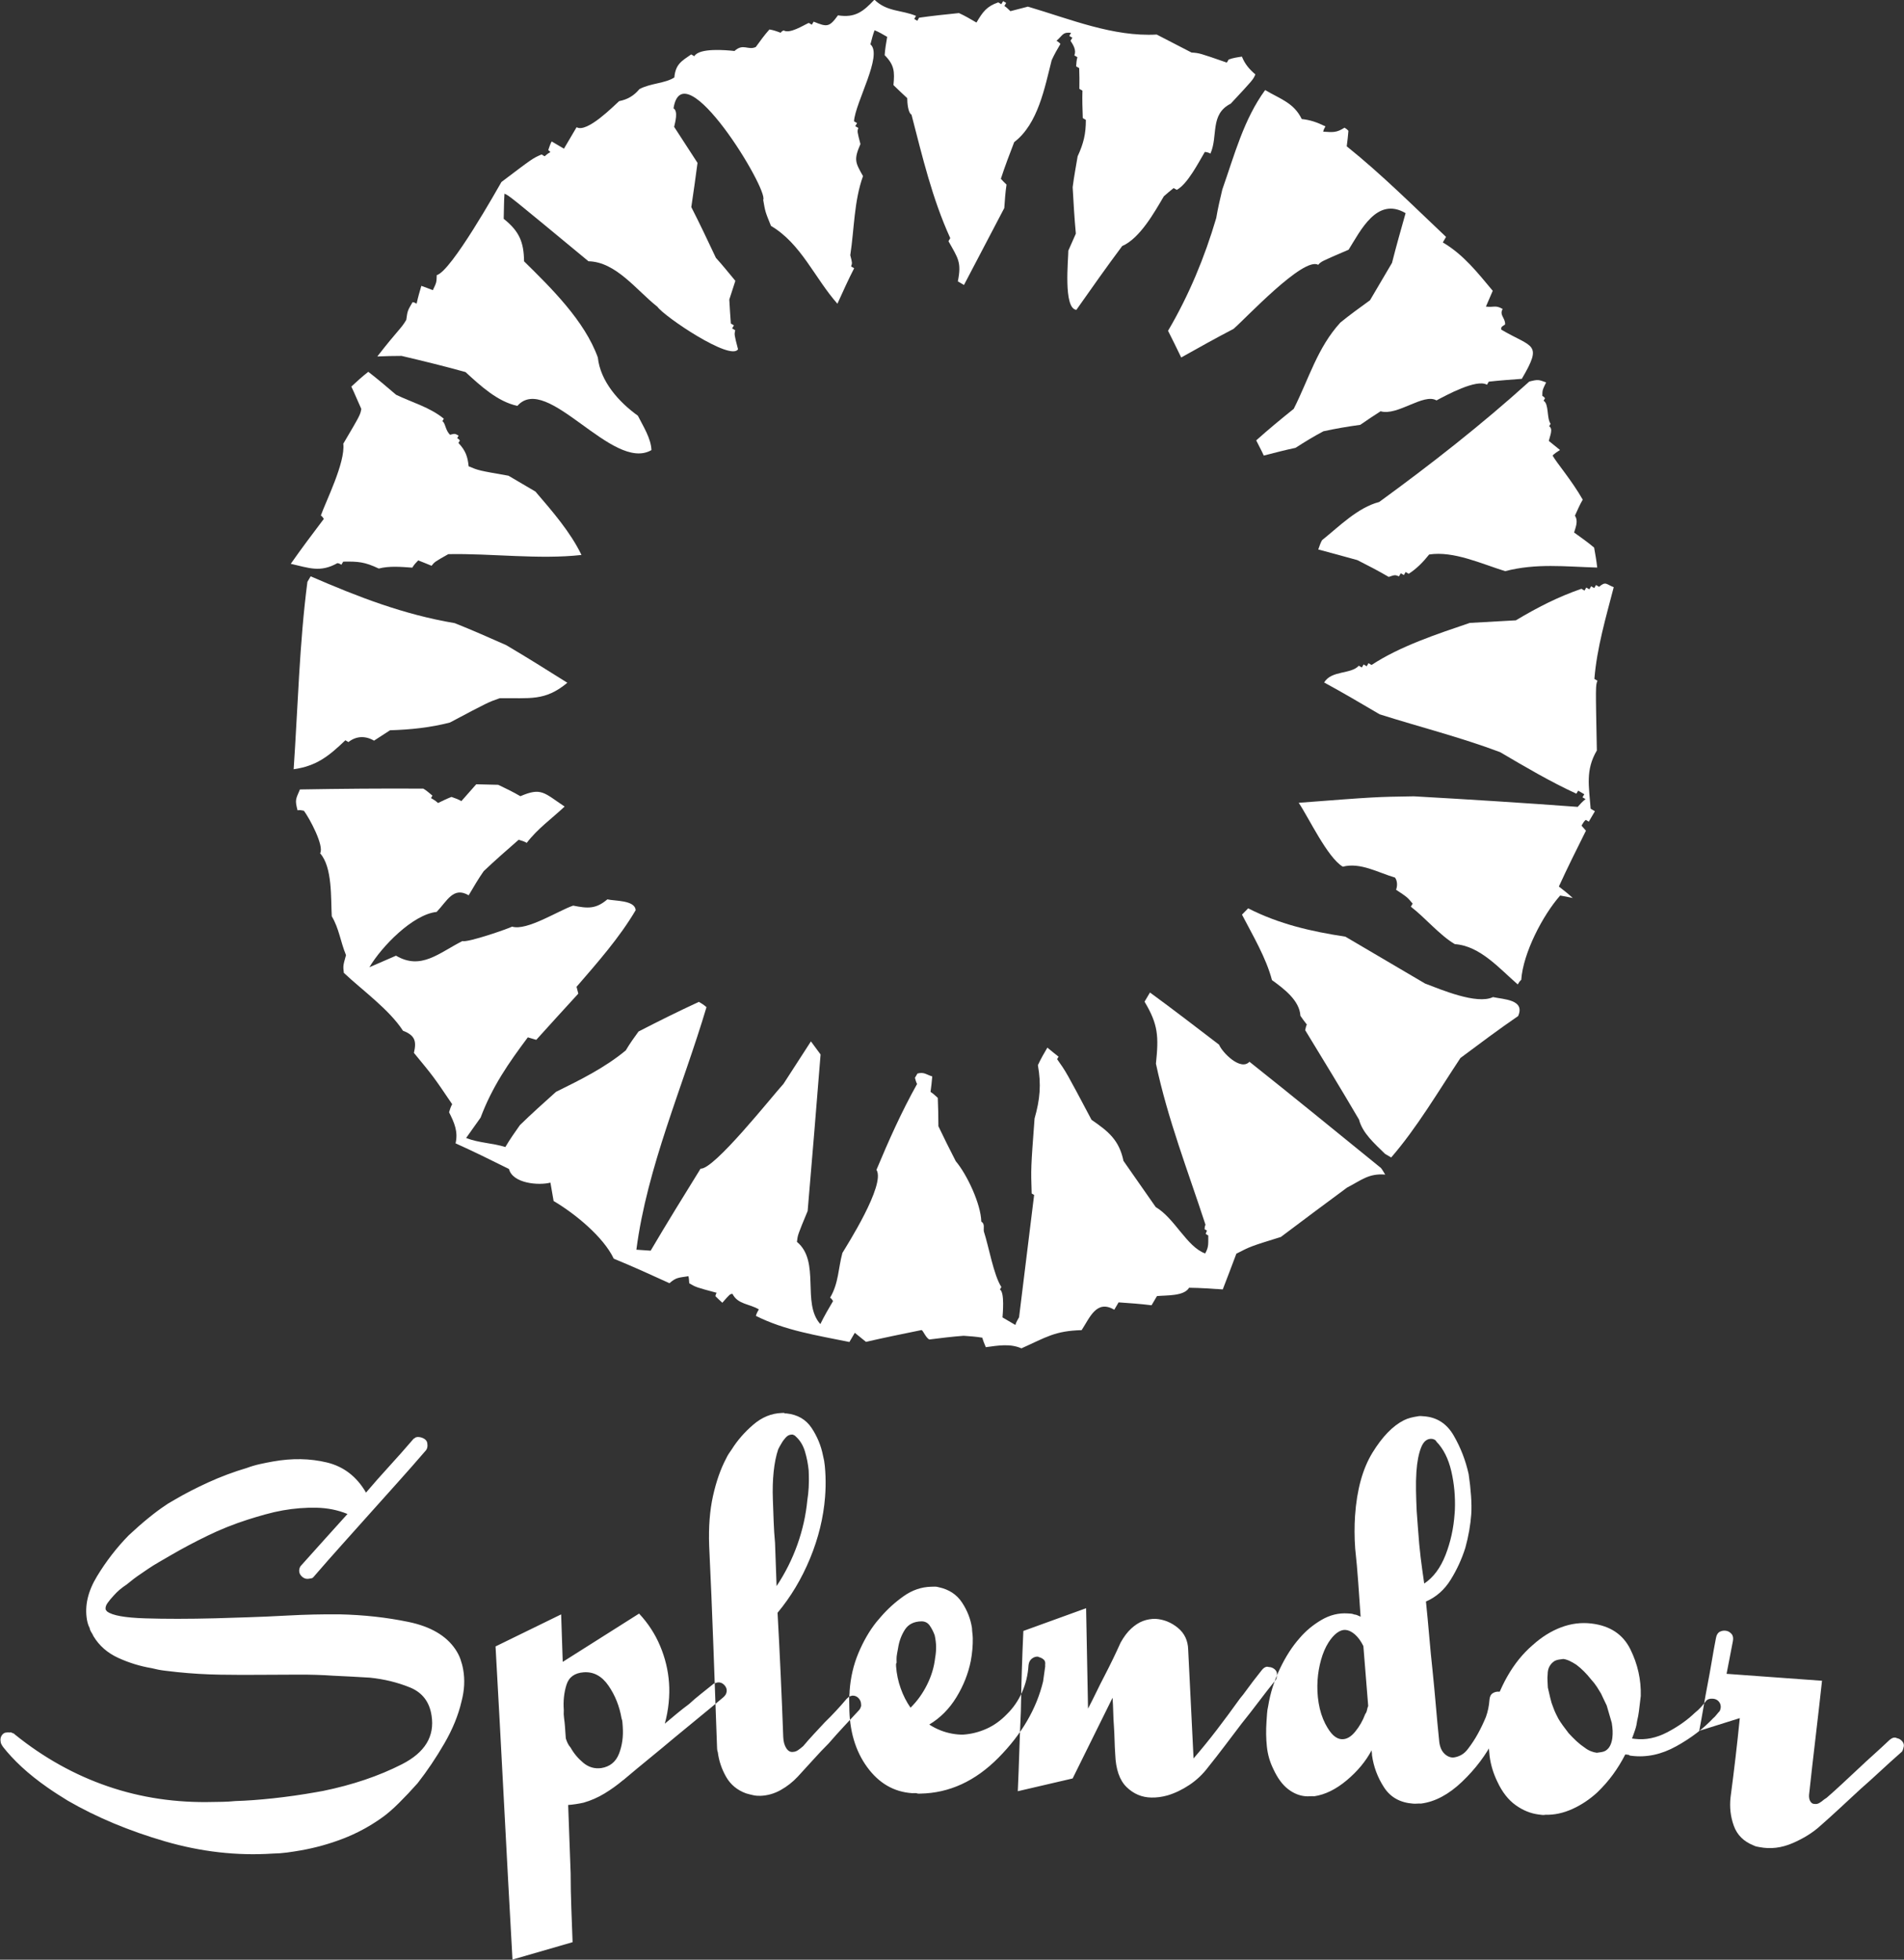 <?xml version="1.0" encoding="UTF-8"?>
<svg xmlns="http://www.w3.org/2000/svg" xmlns:xlink="http://www.w3.org/1999/xlink" width="458.5pt" height="472pt" viewBox="0 0 458.5 472" version="1.1">
<rect x="0" y="0" width="458.5" height="472" fill="#333333" stroke="none"/>
<defs>
<clipPath id="clip1">
  <path d="M 358 390 L 458.5 390 L 458.5 446 L 358 446 Z M 358 390 "/>
</clipPath>
</defs>
<g id="surface1">
<path style=" stroke:none;fill-rule:evenodd;fill:rgb(100%,100%,100%);fill-opacity:1;" d="M 147.801 303.156 C 145.316 297.922 138.484 292.309 133.316 289.27 C 133.039 287.715 132.762 286.16 132.547 284.84 C 129.734 285.57 123.473 285.066 122.562 281.551 C 118.254 279.414 113.949 277.277 109.703 275.379 C 110.352 272.578 109.426 270.445 108.141 267.898 C 108.34 267.223 108.539 266.547 108.887 265.953 C 104.426 259.355 104.426 259.355 99.676 253.586 C 100.328 250.785 99.961 249.379 97.043 248.258 C 93.711 243.117 87.27 238.531 82.797 234.312 C 82.605 232.609 82.605 232.609 83.32 230.047 C 81.938 226.652 81.68 223.719 79.891 220.68 C 79.648 216.363 80.082 208.871 77.086 205.52 C 78.129 203.746 74.516 197.051 73.18 195.273 C 72.648 195.16 72.121 195.047 71.652 195.172 C 70.984 192.59 71.219 192.527 72.227 190.141 C 82.062 189.969 92.047 189.883 101.945 189.945 C 102.684 190.379 103.336 190.965 104.137 191.629 C 104.047 191.777 103.961 191.922 103.789 192.219 C 104.379 192.566 104.969 192.914 105.473 193.41 C 106.582 192.871 107.695 192.336 108.719 191.941 C 109.543 192.227 110.367 192.516 111.105 192.949 C 112.359 191.504 113.52 190.195 114.684 188.895 C 116.449 188.938 118.211 188.98 119.973 189.023 C 121.684 189.836 123.543 190.727 125.312 191.77 C 130.375 189.586 130.973 190.926 135.965 194.262 C 132.848 197.195 129.461 199.574 126.848 203.004 C 126.258 202.656 125.582 202.461 124.902 202.258 C 122.047 204.754 119.191 207.242 116.48 209.82 C 115.203 211.652 114.074 213.57 112.859 215.637 C 109.168 213.465 107.703 216.973 105.141 219.641 C 99.418 220.246 91.906 227.949 88.953 232.965 C 91.09 232.039 93.227 231.109 95.363 230.18 C 101.414 233.738 105.695 229.504 111.34 226.664 C 112.691 227.062 122.445 223.66 123.32 223.184 C 126.855 224.27 134.566 219.27 138.023 218.121 C 141.582 218.828 143.492 218.961 146.262 216.613 C 148 217.039 152.93 216.762 153.07 219.227 C 149.16 225.867 143.84 231.879 138.836 237.676 C 138.957 238.145 139.078 238.613 139.262 239.316 C 135.945 242.93 132.539 246.688 129.137 250.449 C 128.461 250.254 127.781 250.051 127.105 249.848 C 122.457 256.059 118.543 261.699 115.73 269.184 C 114.625 270.723 113.438 272.406 112.246 274.09 C 115.312 275.297 118.688 275.297 121.691 276.27 C 122.82 274.352 124.012 272.672 125.203 270.984 C 127.996 268.258 130.941 265.617 133.887 262.977 C 139.762 260.078 145.641 257.18 150.688 252.996 C 151.645 251.371 152.746 249.836 153.762 248.445 C 158.617 245.938 163.383 243.574 168.297 241.301 C 168.887 241.648 169.477 241.996 170.129 242.578 C 164.449 261.688 155.832 281.059 153.246 300.992 C 154.391 301.07 155.535 301.148 156.684 301.23 C 160.59 294.59 164.645 288.031 168.703 281.477 C 171.906 281.77 185.852 264.145 188.676 261.039 C 190.906 257.586 193.137 254.129 195.281 250.82 C 196.055 251.871 196.828 252.922 197.602 253.973 C 196.594 266.492 195.586 279.012 194.488 291.68 C 192.102 297.43 192.102 297.43 191.91 299.105 C 197.648 303.871 192.977 313.84 197.543 318.91 C 198.523 316.906 199.566 315.133 200.609 313.363 C 200.402 313.047 200.191 312.719 199.898 312.547 C 201.98 309.004 201.832 305.539 202.859 301.77 C 203.727 300.297 213.348 285.297 211.059 281.758 C 213.992 274.742 217.074 267.812 220.836 261.09 C 220.566 260.527 220.445 260.059 220.324 259.59 C 220.586 259.148 220.758 258.852 220.934 258.559 C 222.574 258.133 223.137 258.863 224.492 259.262 C 224.414 260.406 224.25 261.699 224.082 262.996 C 224.672 263.344 225.176 263.84 225.828 264.422 C 225.906 266.652 225.984 268.883 225.977 271.262 C 227.32 274.039 228.668 276.816 230.16 279.684 C 232.859 282.863 236.211 290.004 236.305 294.227 C 237.191 294.754 236.816 295.723 236.914 296.574 C 238.121 300.262 239.266 307.098 241.141 309.988 C 241.055 310.137 240.969 310.285 240.793 310.578 C 241.973 311.273 241.461 316.535 241.41 317.301 C 242.441 317.906 243.477 318.516 244.508 319.121 C 244.711 318.445 245.055 317.855 245.402 317.266 C 246.613 307.445 247.82 297.629 249.027 287.805 C 248.73 287.629 248.586 287.547 248.438 287.461 C 248.238 281.379 248.238 281.379 249.133 269.387 C 250.445 264.797 250.766 261.211 249.934 256.547 C 250.652 254.984 251.434 253.656 252.219 252.324 C 253.016 252.996 253.961 253.754 254.91 254.504 C 254.82 254.652 254.734 254.801 254.562 255.098 C 256.73 258.16 256.73 258.16 262.852 269.715 C 266.957 272.523 269.504 274.617 270.543 279.602 C 273.133 283.309 275.719 287.016 278.305 290.723 C 282.883 293.422 285.789 300.297 290.211 301.898 C 291.164 300.277 290.922 299.34 290.965 297.574 C 290.668 297.402 290.523 297.316 290.375 297.23 C 290.402 296.848 290.574 296.551 290.66 296.402 C 290.367 296.23 290.219 296.145 290.07 296.055 C 290.098 295.676 290.121 295.297 290.297 294.996 C 286.043 281.965 281.207 269.586 278.359 256.184 C 279.039 249.629 278.926 246.781 275.617 241.258 C 276.051 240.52 276.488 239.781 276.922 239.047 C 282.477 243.105 287.949 247.32 293.566 251.617 C 294.285 253.434 298.73 258.035 300.883 255.727 C 311.441 264.121 321.914 272.672 332.531 281.301 C 332.887 281.711 333.156 282.262 333.574 282.906 C 329.605 282.559 327.801 284.277 324.379 286.039 C 319.125 289.902 313.785 293.914 308.445 297.926 C 301.148 300.191 301.148 300.191 297.727 301.953 C 296.695 304.723 295.574 307.641 294.453 310.559 C 291.781 310.379 289.105 310.191 286.344 310.156 C 285.129 312.223 280.926 311.938 278.609 312.164 C 278.172 312.898 277.738 313.637 277.305 314.379 C 274.719 314.047 272.043 313.863 269.367 313.68 C 269.023 314.27 268.676 314.863 268.328 315.453 C 264.047 312.934 262.441 317.352 260.469 320.367 C 254.008 320.539 251.906 322.09 245.969 324.754 C 243.285 323.57 240.41 324.062 237.391 324.473 C 237.059 323.68 236.73 322.891 236.547 322.188 C 235.105 321.934 233.578 321.836 232.051 321.727 C 229.348 321.926 226.562 322.273 223.773 322.621 C 222.887 322.098 222.375 320.605 221.934 320.344 C 217.418 321.266 212.902 322.184 208.535 323.191 C 207.59 322.438 206.645 321.68 205.844 321.012 C 205.41 321.754 204.977 322.488 204.543 323.227 C 196.746 321.621 189.07 320.48 182.02 316.93 C 182.219 316.254 182.48 315.809 182.738 315.367 C 180.379 313.977 177.676 314.176 176.391 311.633 C 175.777 311.672 175.777 311.672 173.945 313.77 C 173.293 313.188 172.789 312.691 172.285 312.195 C 172.312 311.812 172.484 311.52 172.57 311.371 C 167.598 310.035 167.598 310.035 165.973 309.078 C 165.938 308.465 165.902 307.848 165.781 307.379 C 163.379 307.754 162.848 307.637 161.215 309.062 C 156.672 306.984 152.281 304.996 147.801 303.156 Z M 147.801 303.156 "/>
<path style=" stroke:none;fill-rule:evenodd;fill:rgb(100%,100%,100%);fill-opacity:1;" d="M 70.715 185.277 C 71.73 170.379 72.098 154.898 74.027 140.137 C 74.289 139.691 74.547 139.254 74.809 138.809 C 86.363 143.82 97.211 148.012 109.504 150.086 C 113.691 151.754 117.789 153.562 121.887 155.379 C 126.758 158.246 131.688 161.344 136.621 164.445 C 131.168 168.984 127.547 168.047 120.32 168.172 C 117.57 169.133 117.57 169.133 108.332 174.027 C 103.641 175.242 98.77 175.754 93.926 175.887 C 92.641 176.719 91.355 177.551 90.07 178.387 C 88.004 177.172 85.773 177.246 83.906 178.73 C 83.609 178.559 83.312 178.387 83.168 178.297 C 79.059 182.238 76.141 184.496 70.715 185.277 Z M 70.715 185.277 "/>
<path style=" stroke:none;fill-rule:evenodd;fill:rgb(100%,100%,100%);fill-opacity:1;" d="M 70.023 135.797 C 72.578 132.129 75.277 128.555 77.98 124.977 C 77.77 124.656 77.562 124.336 77.266 124.16 C 78.414 120.859 83.207 111.363 82.668 106.871 C 86.75 99.934 86.75 99.934 87.004 98.492 C 86.133 96.594 85.414 94.777 84.605 93.109 C 85.918 91.895 87.23 90.68 88.688 89.551 C 90.875 91.234 93.125 93.152 95.375 95.074 C 99.238 96.949 103.535 98.09 106.879 100.848 C 106.789 100.996 106.703 101.145 106.531 101.438 C 107.27 101.871 107.227 103.637 108.379 104.715 C 109.551 104.41 109.551 104.41 110.438 104.93 C 110.352 105.078 110.266 105.227 110.09 105.52 C 110.238 105.605 110.531 105.781 110.742 106.102 C 110.656 106.254 110.566 106.398 110.395 106.691 C 112.113 108.504 112.625 109.992 112.852 112.309 C 115.238 113.316 115.238 113.316 122.445 114.578 C 124.512 115.797 126.727 117.098 128.941 118.398 C 133.062 123.215 137.336 128.105 140.027 133.664 C 129.816 134.809 118.406 133.262 107.953 133.469 C 104.68 135.32 104.68 135.32 103.922 136.266 C 102.801 135.805 101.684 135.344 100.711 134.973 C 100.215 135.477 99.719 135.98 99.285 136.719 C 96.613 136.535 93.789 136.266 91.211 136.934 C 87.789 135.316 86.262 135.215 82.648 135.273 C 82.562 135.422 82.391 135.719 82.215 136.012 C 81.922 135.84 81.625 135.664 81.242 135.637 C 77.094 137.965 74.41 136.785 70.023 135.797 Z M 70.023 135.797 "/>
<path style=" stroke:none;fill-rule:evenodd;fill:rgb(100%,100%,100%);fill-opacity:1;" d="M 333.531 277.914 C 331.012 275.438 328.113 272.938 327.262 269.656 C 323 262.379 318.648 255.254 314.301 248.121 C 314.414 247.59 314.527 247.062 314.699 246.766 C 314.137 246.035 313.57 245.309 313.152 244.664 C 312.945 240.965 309.223 238.176 306.297 236.059 C 304.898 230.672 301.59 225.145 299.082 220.289 C 299.578 219.785 300.07 219.281 300.566 218.777 C 308.059 222.59 315.77 224.348 323.977 225.598 C 330.32 229.336 336.668 233.066 343.164 236.887 C 346.906 238.297 355.633 242.035 359.52 240.152 C 362.168 240.719 367.309 240.762 365.582 244.715 C 360.91 247.926 356.301 251.371 351.688 254.816 C 346.383 262.824 341.172 271.68 335.008 278.781 C 334.414 278.434 333.973 278.172 333.531 277.914 Z M 333.531 277.914 "/>
<path style=" stroke:none;fill-rule:evenodd;fill:rgb(100%,100%,100%);fill-opacity:1;" d="M 90.859 85.859 C 95.828 79.445 96.531 79.262 97.832 77.047 C 98.137 74.844 98.137 74.844 99.352 72.777 C 99.734 72.801 100.031 72.977 100.324 73.148 C 100.664 71.559 101.062 70.211 101.461 68.852 C 102.289 69.137 103.258 69.512 104.23 69.887 C 105.125 68.027 105.125 68.027 105.172 66.266 C 108.688 65.352 119.883 45.312 120.75 43.84 C 128.277 38.133 128.277 38.133 130.414 37.203 C 130.562 37.297 130.855 37.465 131.152 37.641 C 131.559 37.281 131.969 36.926 132.523 36.656 C 132.316 36.34 132.168 36.254 132.02 36.164 C 132.309 35.34 132.508 34.66 132.855 34.07 C 133.738 34.59 134.773 35.199 135.805 35.809 C 136.848 34.035 137.891 32.266 138.848 30.641 C 141.355 32.117 147.875 25.422 149.102 24.355 C 151.125 23.961 152.645 23.062 153.98 21.465 C 156.613 20.031 160.137 20.117 162.387 18.66 C 162.68 15.461 164.113 14.715 166.449 13.105 C 166.598 13.191 166.895 13.363 167.188 13.539 C 168.402 11.473 174.812 12.062 176.871 12.281 C 178.996 10.352 180.102 12.195 182 11.324 C 183.105 9.789 184.121 8.398 185.285 7.098 C 186.195 7.234 187.02 7.523 187.992 7.895 C 188.168 7.602 188.488 7.391 188.723 7.336 C 190.199 8.199 193.41 6.117 194.758 5.516 C 194.906 5.605 195.199 5.777 195.496 5.953 C 195.668 5.656 195.844 5.363 195.93 5.215 C 199.141 6.508 199.672 6.621 201.789 3.695 C 205.969 4.363 207.922 2.73 210.57 -0.078 C 213.59 2.887 217.082 2.359 220.59 3.828 C 220.504 3.973 220.328 4.27 220.156 4.566 C 220.301 4.652 220.598 4.824 220.895 5.004 C 221.066 4.703 221.238 4.41 221.328 4.262 C 224.582 3.797 227.754 3.473 230.922 3.148 C 232.336 3.785 233.664 4.566 235.141 5.434 C 236.703 2.777 237.633 1.535 240.387 0.57 C 240.535 0.66 240.828 0.836 241.125 1.008 C 241.297 0.715 241.473 0.422 241.559 0.27 C 241.707 0.355 242 0.527 242.297 0.703 C 242.211 0.852 242.035 1.145 241.863 1.441 C 242.305 1.699 242.809 2.195 243.312 2.691 C 244.719 2.328 246.125 1.965 247.531 1.598 C 257.691 4.594 268.066 8.91 278.547 8.32 C 281.289 9.734 284.035 11.152 286.926 12.652 C 288.836 12.785 288.836 12.785 295.434 15.078 C 295.609 14.781 295.781 14.488 295.867 14.34 C 296.895 13.949 297.98 13.797 299.066 13.637 C 299.785 15.449 300.852 16.676 302.305 17.926 C 301.754 19.195 301.754 19.195 296.371 24.969 C 291.285 27.535 293.383 32.746 291.48 36.992 C 291.039 36.73 290.512 36.621 290.129 36.594 C 288.652 39.102 285.906 44.441 283.363 45.727 C 283.066 45.555 282.773 45.379 282.625 45.297 C 281.895 45.855 281.078 46.57 280.262 47.281 C 278.004 51.117 274.504 57.406 270.234 59.262 C 266.516 64.23 262.859 69.43 259.203 74.629 C 256 74.34 257.277 62.371 257.262 60.371 C 257.895 58.961 258.527 57.547 259.074 56.273 C 258.719 52.488 258.512 48.789 258.305 45.09 C 258.633 42.504 259.113 40.004 259.504 37.648 C 260.945 34.523 261.484 32.258 261.484 28.879 C 261.188 28.711 260.895 28.531 260.746 28.445 C 260.668 26.215 260.59 23.984 260.66 21.84 C 260.363 21.664 260.07 21.492 259.922 21.402 C 259.965 19.641 259.922 18.027 259.879 16.41 C 259.582 16.238 259.289 16.062 259.141 15.977 C 259.191 15.215 259.246 14.449 259.445 13.773 C 259.148 13.598 258.855 13.426 258.707 13.34 C 259.254 12.07 258.418 10.785 257.793 9.82 C 257.969 9.527 258.141 9.23 258.23 9.086 C 257.934 8.91 257.641 8.734 257.492 8.648 C 257.664 8.355 257.84 8.059 257.926 7.91 C 255.867 7.695 256.051 8.398 254.418 9.82 C 254.711 9.996 255.008 10.172 255.363 10.578 C 254.668 11.758 253.887 13.09 253.254 14.504 C 251.578 21.066 249.98 29.859 244.23 34.227 C 243.109 37.145 241.988 40.062 241.016 43.066 C 241.371 43.477 241.875 43.969 242.379 44.465 C 242.102 46.289 241.973 48.199 241.84 50.109 C 238.664 56.188 235.398 62.41 232.133 68.637 C 231.543 68.289 231.098 68.027 230.656 67.77 C 231.586 63.148 230.727 62.246 228.398 58.094 C 228.574 57.801 228.746 57.504 228.832 57.359 C 224.492 47.848 222.113 37.711 219.5 27.629 C 218.617 27.105 218.477 24.641 218.469 23.641 C 217.312 22.562 216.16 21.488 215.152 20.496 C 215.449 17.297 215.406 15.68 213.035 13.289 C 213.137 11.762 213.391 10.32 213.641 8.879 C 212.609 8.273 211.574 7.664 210.602 7.289 C 210.23 8.262 209.918 9.469 209.605 10.676 C 212.652 13.266 205.965 24.629 205.652 29.215 C 205.801 29.301 206.094 29.477 206.391 29.648 C 206.305 29.797 206.129 30.09 205.957 30.387 C 206.105 30.473 206.398 30.648 206.695 30.82 C 206.406 31.645 206.406 31.645 207.199 34.691 C 205.555 38.496 205.973 39.141 207.82 42.414 C 205.641 48.48 205.727 55.09 204.754 61.473 C 205.242 63.348 205.242 63.348 204.953 64.172 C 205.102 64.258 205.398 64.434 205.691 64.605 C 204.277 67.348 203.008 70.18 201.656 73.156 C 196.168 66.949 192.895 58.664 185.66 54.41 C 184.281 51.016 184.281 51.016 183.785 48.141 C 185.176 45.781 164.469 11.742 162.188 26.094 C 163.367 26.789 162.566 29.496 162.34 30.555 C 164.219 33.449 166.094 36.34 167.969 39.23 C 167.5 42.73 167.027 46.23 166.473 49.879 C 168.504 53.852 170.449 57.977 172.395 62.102 C 173.965 63.82 175.449 65.688 177.082 67.641 C 176.598 69.145 176.109 70.648 175.621 72.148 C 175.727 73.996 175.832 75.848 175.996 77.93 C 176.145 78.02 176.438 78.191 176.734 78.367 C 176.648 78.512 176.473 78.809 176.301 79.105 C 176.445 79.191 176.742 79.363 177.039 79.539 C 176.812 80.598 176.812 80.598 177.723 84.113 C 175.984 87.066 159.914 76.219 158.309 73.883 C 153.281 69.934 148.375 63.074 141.707 62.926 C 122.598 47.109 122.598 47.109 121.48 46.652 C 121.348 48.562 121.363 50.559 121.297 52.703 C 125.082 55.727 126.133 58.328 126.199 62.941 C 132.746 69.379 140.805 77.297 143.965 86.109 C 144.57 91.836 148.992 96.812 153.602 100.121 C 154.887 102.672 156.762 105.559 156.875 108.406 C 147.52 113.836 131.746 89.648 124.59 97.758 C 119.824 96.742 115.711 92.93 112.098 89.613 C 106.973 88.188 101.766 86.91 96.703 85.723 C 94.707 85.738 92.707 85.758 90.859 85.859 Z M 90.859 85.859 "/>
<path style=" stroke:none;fill-rule:evenodd;fill:rgb(100%,100%,100%);fill-opacity:1;" d="M 365.488 237.105 C 361.137 233.355 356.449 227.812 350.336 227.398 C 346.645 225.227 343.172 220.996 339.742 218.383 C 339.918 218.09 340.09 217.797 340.18 217.645 C 338.902 216.098 338.902 216.098 336.184 214.301 C 336.559 213.328 336.488 212.098 335.922 211.367 C 331.859 210.172 327.578 207.648 323.359 208.742 C 319.668 206.574 315.18 196.977 312.742 193.355 C 331.262 191.934 331.262 191.934 340.484 191.797 C 353.559 192.535 366.785 193.363 379.922 194.34 C 380.504 193.684 381.086 193.031 381.816 192.469 C 381.52 192.297 381.223 192.121 381.078 192.035 C 381.25 191.738 381.426 191.445 381.512 191.297 C 380.922 190.949 380.477 190.688 380.035 190.43 C 379.949 190.574 379.773 190.871 379.602 191.164 C 373.348 188.281 367.297 184.723 361.246 181.16 C 351.816 177.602 341.777 175.074 332.238 172.047 C 327.809 169.438 323.379 166.836 318.867 164.379 C 320.602 161.422 325.371 162.438 327.203 160.34 C 327.348 160.422 327.645 160.598 327.941 160.77 C 328.113 160.477 328.289 160.18 328.375 160.031 C 328.523 160.121 328.816 160.297 329.113 160.469 C 329.285 160.172 329.461 159.879 329.547 159.73 C 329.695 159.816 329.988 159.988 330.285 160.164 C 337.117 155.641 346.227 152.652 353.93 150.031 C 357.629 149.824 361.328 149.617 365.027 149.41 C 370.227 146.309 375.082 143.801 380.82 141.812 C 380.969 141.898 381.262 142.074 381.559 142.246 C 381.73 141.949 381.906 141.656 381.992 141.508 C 382.141 141.594 382.434 141.77 382.73 141.941 C 382.906 141.648 383.078 141.352 383.164 141.203 C 383.312 141.297 383.609 141.465 383.902 141.641 C 384.078 141.344 384.25 141.047 384.336 140.902 C 384.484 140.988 384.781 141.16 385.074 141.34 C 386.707 139.91 386.805 140.762 388.602 141.422 C 386.723 148.664 384.527 156.113 383.945 163.52 C 384.094 163.605 384.387 163.781 384.684 163.953 C 384.223 165.074 384.223 165.074 384.535 180.754 C 381.754 185.48 382.641 189.379 383.039 194.777 C 383.332 194.953 383.629 195.129 384.07 195.387 C 383.637 196.129 383.117 197.008 382.594 197.895 C 382.301 197.723 382.004 197.547 381.859 197.465 C 381.449 197.816 381.188 198.262 380.84 198.852 C 381.199 199.258 381.555 199.672 381.91 200.074 C 379.688 204.527 377.465 208.984 375.387 213.523 C 376.48 214.367 377.574 215.211 378.73 216.285 C 377.672 216.059 376.613 215.836 375.699 215.695 C 371.539 220.402 366.773 229.516 366.328 236.012 C 366.008 236.219 365.746 236.664 365.488 237.105 Z M 365.488 237.105 "/>
<path style=" stroke:none;fill-rule:evenodd;fill:rgb(100%,100%,100%);fill-opacity:1;" d="M 317.445 132.344 C 317.73 131.516 318.02 130.691 318.363 130.102 C 322.508 126.777 326.961 122.246 332.121 120.906 C 344.641 111.785 356.809 102.254 368.262 91.902 C 370.371 91.355 370.52 91.441 372.316 92.102 C 371.422 93.965 371.422 93.965 371.402 95.34 C 371.551 95.426 371.848 95.602 372.055 95.922 C 371.969 96.07 371.883 96.219 371.707 96.512 C 373.035 97.297 372.418 100.711 373.398 102.078 C 373.312 102.227 373.227 102.379 373.051 102.672 C 374.086 103.277 373.191 105.133 372.965 106.195 C 373.766 106.863 374.711 107.617 375.656 108.379 C 375.016 108.789 374.371 109.211 373.875 109.715 C 374.832 111.465 378.391 115.547 381.137 120.34 C 380.441 121.52 379.895 122.789 379.258 124.203 C 380.094 125.488 379.457 126.902 379.059 128.258 C 380.598 129.359 382.281 130.551 383.879 131.887 C 384.156 133.441 384.434 134.996 384.625 136.699 C 376.809 136.473 369.957 135.621 362.457 137.566 C 356.742 135.797 350.051 132.648 344.152 133.551 C 342.641 135.445 341.156 136.953 339.23 138.203 C 338.934 138.031 338.641 137.859 338.492 137.77 C 338.406 137.922 338.23 138.215 338.059 138.508 C 337.762 138.34 337.469 138.16 337.32 138.074 C 337.234 138.223 337.059 138.516 336.887 138.812 C 335.914 138.438 335.914 138.438 334.418 138.953 C 331.91 137.477 329.312 136.145 326.867 134.906 C 323.625 133.992 320.535 133.172 317.445 132.344 Z M 317.445 132.344 "/>
<path style=" stroke:none;fill-rule:evenodd;fill:rgb(100%,100%,100%);fill-opacity:1;" d="M 304.328 109.723 C 303.727 108.379 303.043 107.18 302.504 106.066 C 305.449 103.426 308.539 100.879 311.543 98.469 C 315.184 91.273 317.23 83.734 322.789 77.672 C 325.062 75.824 327.488 74.07 329.91 72.316 C 331.734 69.219 333.469 66.266 335.207 63.316 C 336.258 59.164 337.371 55.254 338.48 51.336 C 331.543 47.254 327.594 55.656 324.754 60.145 C 318.109 62.992 318.109 62.992 317.441 63.789 C 313.898 61.711 299.812 76.867 297.043 79.215 C 292.746 81.449 288.594 83.777 284.445 86.102 C 283.367 83.879 282.293 81.656 281.277 79.672 C 286.312 71.109 290.082 62.004 292.879 52.52 C 293.27 50.164 293.809 47.898 294.348 45.633 C 297.301 37.238 299.488 28.789 304.656 21.695 C 308.344 23.867 311.586 24.777 313.469 28.672 C 315.527 28.887 317.176 29.461 319.18 30.441 C 319.008 30.734 318.746 31.176 318.633 31.711 C 320.926 31.863 321.84 32.004 323.766 30.754 C 324.062 30.926 324.355 31.102 324.711 31.508 C 324.633 32.652 324.469 33.949 324.305 35.242 C 332.672 41.953 340.434 49.699 348.223 57.062 C 347.965 57.508 347.703 57.949 347.441 58.391 C 352.461 61.344 355.848 65.723 359.465 70.039 C 358.918 71.305 358.371 72.574 357.824 73.84 C 359.648 74.117 360.082 73.379 361.855 74.422 C 360.984 75.898 362.547 76.617 362.445 78.148 C 361.48 78.773 361.48 78.773 361.516 79.391 C 369.043 83.816 371.586 82.531 366.465 91.242 C 363.762 91.441 361.062 91.641 358.508 91.926 C 358.422 92.074 358.25 92.371 358.074 92.664 C 355.566 91.188 348.23 95.215 345.918 96.441 C 342.82 94.617 336.523 100.254 332.461 99.055 C 330.855 100.094 329.246 101.137 327.555 102.328 C 324.531 102.734 321.66 103.23 318.699 103.871 C 316.387 105.094 314.227 106.406 311.977 107.863 C 309.484 108.387 306.906 109.055 304.328 109.723 Z M 304.328 109.723 "/>
<path style=" stroke:none;fill-rule:evenodd;fill:rgb(100%,100%,100%);fill-opacity:1;" d="M 102.352 349.566 C 100.184 352.086 97.988 354.578 95.766 357.055 C 93.539 359.531 91.297 362.035 89.035 364.566 C 86.773 367.098 84.531 369.602 82.309 372.086 C 80.086 374.559 77.891 377.055 75.723 379.57 C 75.645 379.68 75.543 379.797 75.422 379.914 C 75.297 380.031 75.188 380.102 75.094 380.117 C 75 380.137 74.883 380.156 74.742 380.18 C 74.602 380.211 74.484 380.227 74.387 380.242 C 73.824 380.344 73.32 380.215 72.867 379.859 C 72.418 379.504 72.148 379.09 72.066 378.621 C 72.016 378.34 72.035 378.047 72.129 377.738 C 72.219 377.434 72.387 377.16 72.637 376.922 C 74.496 374.848 76.355 372.773 78.215 370.703 C 80.074 368.629 81.895 366.609 83.676 364.648 C 81.375 363.699 78.891 363.199 76.219 363.141 C 73.543 363.086 70.848 363.297 68.121 363.777 C 66.715 364.027 65.297 364.352 63.867 364.754 C 62.434 365.152 61.031 365.57 59.656 366.008 C 56.27 367.094 53.012 368.398 49.895 369.922 C 46.773 371.441 43.898 372.973 41.266 374.504 C 40.301 375.062 39.332 375.621 38.367 376.184 C 37.402 376.742 36.527 377.281 35.75 377.809 C 35.582 377.938 34.953 378.359 33.871 379.09 C 32.789 379.812 31.66 380.668 30.477 381.652 C 29.871 382.047 29.312 382.465 28.809 382.891 C 28.305 383.32 27.852 383.766 27.449 384.223 C 26.797 384.918 26.277 385.543 25.895 386.098 C 25.504 386.648 25.355 387.16 25.438 387.629 C 25.453 387.723 25.492 387.789 25.547 387.832 C 25.602 387.867 25.629 387.887 25.629 387.887 C 25.648 387.98 25.684 388.047 25.738 388.09 C 25.793 388.129 25.82 388.145 25.82 388.145 C 27.055 389.09 30.105 389.633 34.973 389.785 C 39.844 389.938 45.457 389.934 51.82 389.773 C 53.168 389.727 54.492 389.684 55.793 389.648 C 57.098 389.609 58.422 389.566 59.766 389.523 C 62.367 389.445 65.637 389.305 69.566 389.09 C 73.5 388.879 77.551 388.785 81.723 388.816 C 87.555 388.945 93.113 389.555 98.391 390.652 C 103.672 391.754 107.422 393.938 109.652 397.223 C 110.18 398.004 110.59 398.801 110.879 399.617 C 111.168 400.438 111.391 401.273 111.539 402.117 C 111.758 403.34 111.832 404.586 111.77 405.852 C 111.703 407.129 111.496 408.418 111.152 409.738 C 110.387 413.07 109.004 416.465 107.004 419.918 C 105 423.371 102.855 426.562 100.566 429.488 C 99.035 431.215 97.527 432.812 96.043 434.285 C 94.562 435.758 93.176 436.953 91.887 437.855 C 88.961 439.926 85.867 441.59 82.602 442.848 C 79.34 444.105 75.973 445.043 72.5 445.66 C 71.371 445.859 70.242 446.035 69.105 446.188 C 67.969 446.34 66.824 446.422 65.664 446.438 C 57.047 447.004 48.398 446.016 39.719 443.492 C 31.035 440.965 23.242 437.703 16.332 433.703 C 15.469 433.176 14.621 432.648 13.801 432.113 C 12.98 431.586 12.184 431.047 11.41 430.508 C 9.086 428.883 7.027 427.242 5.23 425.578 C 3.434 423.91 1.906 422.266 0.652 420.648 C 0.637 420.555 0.602 420.488 0.543 420.457 C 0.488 420.414 0.453 420.348 0.434 420.254 C 0.309 420.086 0.234 419.926 0.207 419.785 C 0.184 419.645 0.164 419.527 0.145 419.434 C 0.047 418.867 0.148 418.367 0.457 417.926 C 0.77 417.484 1.164 417.266 1.652 417.277 C 1.84 417.242 2.008 417.238 2.156 417.262 C 2.305 417.281 2.473 417.277 2.66 417.242 C 2.773 417.32 2.93 417.391 3.137 417.453 C 3.34 417.512 3.504 417.629 3.633 417.797 C 10.527 423.352 17.969 427.504 25.961 430.246 C 33.957 432.992 42.434 434.246 51.398 434.008 C 51.98 434.004 52.727 433.992 53.645 433.973 C 54.562 433.957 55.59 433.895 56.734 433.785 C 59.336 433.715 62.348 433.492 65.77 433.129 C 69.191 432.762 72.684 432.262 76.254 431.629 C 76.535 431.582 76.793 431.531 77.027 431.488 C 77.262 431.453 77.52 431.402 77.801 431.352 C 84.902 429.898 91.23 427.758 96.781 424.93 C 102.332 422.105 104.711 418.195 103.922 413.207 C 103.43 409.898 101.699 407.641 98.723 406.426 C 95.746 405.215 92.531 404.426 89.078 404.07 C 87.512 403.965 85.973 403.879 84.457 403.805 C 82.945 403.734 81.551 403.664 80.281 403.602 C 77.535 403.41 74.762 403.328 71.953 403.34 C 69.148 403.352 66.34 403.363 63.535 403.379 C 60.055 403.418 56.566 403.406 53.07 403.352 C 49.574 403.293 46.102 403.09 42.648 402.73 C 41.66 402.617 40.672 402.504 39.68 402.387 C 38.691 402.273 37.641 402.07 36.523 401.785 C 33.727 401.312 31.039 400.484 28.453 399.297 C 25.871 398.109 23.895 396.379 22.52 394.105 C 22.359 393.746 22.18 393.414 21.98 393.109 C 21.781 392.809 21.648 392.469 21.582 392.094 C 21.438 391.832 21.312 391.535 21.207 391.215 C 21.102 390.895 21.016 390.547 20.949 390.172 C 20.352 386.789 21.156 383.281 23.367 379.645 C 25.578 376.008 28.117 372.723 30.984 369.797 C 32.648 368.238 34.238 366.844 35.762 365.605 C 37.285 364.363 38.656 363.348 39.871 362.551 C 40.211 362.297 40.582 362.062 40.977 361.844 C 41.375 361.629 41.793 361.387 42.23 361.117 C 44.598 359.727 47.258 358.355 50.215 357.008 C 53.172 355.66 56.258 354.508 59.477 353.547 C 60.477 353.176 61.512 352.871 62.586 352.633 C 63.656 352.395 64.707 352.184 65.738 352.004 C 70.34 351.184 74.664 351.262 78.711 352.238 C 82.758 353.215 85.898 355.633 88.137 359.496 C 89.98 357.336 91.855 355.203 93.758 353.129 C 95.664 351.047 97.5 348.973 99.266 346.914 C 99.344 346.805 99.441 346.691 99.566 346.57 C 99.691 346.453 99.801 346.387 99.895 346.367 C 99.973 346.258 100.082 346.191 100.223 346.164 C 100.363 346.141 100.48 346.121 100.574 346.102 C 101.152 346.098 101.688 346.242 102.176 346.547 C 102.668 346.844 102.914 347.285 102.922 347.863 C 102.973 348.148 102.949 348.441 102.859 348.754 C 102.77 349.055 102.598 349.328 102.352 349.566 Z M 174.121 408.848 C 172.141 410.52 170.152 412.168 168.164 413.789 C 166.18 415.414 164.234 417.008 162.34 418.582 C 160.355 420.254 158.371 421.895 156.383 423.52 C 154.395 425.141 152.41 426.789 150.426 428.465 C 150.336 428.562 150.246 428.641 150.156 428.695 C 150.062 428.754 150.016 428.777 150.016 428.777 C 148.664 429.922 147.188 430.984 145.586 431.961 C 143.98 432.934 142.289 433.676 140.508 434.184 C 139.848 434.332 139.211 434.441 138.598 434.535 C 137.984 434.629 137.391 434.691 136.82 434.734 C 136.922 437.504 137.02 440.238 137.117 442.961 C 137.215 445.676 137.316 448.418 137.418 451.18 C 137.422 453.957 137.477 456.723 137.578 459.484 C 137.68 462.25 137.781 465.016 137.883 467.781 L 123.41 471.965 C 122.699 459.301 122.02 446.711 121.367 434.184 C 120.715 421.66 120.035 409.113 119.332 396.547 L 135.129 388.828 L 135.512 400.27 L 153.898 388.637 C 156.074 390.969 157.766 393.57 158.973 396.453 C 160.18 399.328 160.895 402.285 161.109 405.332 C 161.219 406.852 161.188 408.461 161.023 410.141 C 160.855 411.828 160.543 413.496 160.09 415.152 C 161.082 414.316 162.051 413.508 163 412.723 C 163.945 411.938 164.918 411.176 165.918 410.438 C 166.816 409.605 167.762 408.801 168.758 408.012 C 169.754 407.227 170.703 406.465 171.605 405.73 C 171.695 405.629 171.762 405.578 171.812 405.578 C 171.855 405.57 171.926 405.516 172.016 405.414 C 172.203 405.402 172.371 405.367 172.508 405.309 C 172.648 405.254 172.766 405.219 172.859 405.215 C 173.43 405.168 173.922 405.352 174.332 405.754 C 174.742 406.152 174.965 406.59 175 407.066 C 175.02 407.352 174.969 407.641 174.848 407.938 C 174.723 408.234 174.48 408.535 174.121 408.848 Z M 144.789 425.848 C 146.871 425.512 148.293 424.359 149.062 422.391 C 149.828 420.422 150.129 418.254 149.961 415.879 C 149.934 415.492 149.906 415.137 149.883 414.805 C 149.859 414.473 149.789 414.164 149.676 413.887 C 149.18 410.965 148.133 408.336 146.535 406.008 C 144.934 403.684 142.945 402.609 140.566 402.777 C 138.379 402.934 136.992 403.941 136.41 405.797 C 135.824 407.656 135.609 409.68 135.766 411.867 C 135.719 412.539 135.742 413.207 135.836 413.867 C 135.93 414.531 136.004 415.195 136.051 415.863 C 136.09 416.43 136.129 416.957 136.16 417.43 C 136.195 417.906 136.227 418.336 136.254 418.715 C 136.375 419.09 136.52 419.465 136.691 419.836 C 136.859 420.203 137.102 420.566 137.414 420.926 C 138.18 422.305 139.199 423.523 140.469 424.582 C 141.738 425.637 143.18 426.059 144.789 425.848 Z M 206.84 411.922 C 205.648 413.211 204.43 414.516 203.191 415.848 C 201.949 417.18 200.734 418.535 199.543 419.914 C 198.254 421.203 197.012 422.512 195.82 423.844 C 194.629 425.172 193.391 426.531 192.105 427.914 C 190.91 429.195 189.543 430.27 188 431.137 C 186.457 432.004 184.828 432.469 183.113 432.531 C 182.539 432.551 181.965 432.504 181.391 432.379 C 180.812 432.258 180.234 432.109 179.656 431.941 C 177.527 431.16 175.93 429.836 174.859 427.965 C 173.793 426.094 173.121 424.113 172.855 422.023 C 172.75 421.742 172.691 421.461 172.684 421.172 C 172.672 420.887 172.66 420.602 172.652 420.316 C 172.363 412.312 172.074 404.305 171.781 396.301 C 171.492 388.297 171.156 380.297 170.773 372.297 C 170.609 367.816 170.918 363.82 171.695 360.309 C 172.477 356.801 173.535 353.777 174.875 351.254 C 175.055 350.863 175.254 350.496 175.48 350.156 C 175.707 349.812 175.957 349.445 176.23 349.055 C 177.582 346.906 179.301 344.934 181.383 343.145 C 183.461 341.352 185.742 340.41 188.223 340.32 C 188.316 340.316 188.41 340.312 188.508 340.309 C 188.602 340.305 188.695 340.301 188.793 340.297 C 188.891 340.391 188.988 340.434 189.086 340.43 C 189.18 340.426 189.273 340.426 189.367 340.422 C 192.051 340.703 194.07 341.871 195.438 343.922 C 196.797 345.973 197.711 348.18 198.18 350.551 C 198.402 351.398 198.551 352.254 198.629 353.109 C 198.711 353.965 198.762 354.773 198.789 355.535 C 198.82 356.395 198.828 357.23 198.809 358.039 C 198.789 358.852 198.75 359.688 198.684 360.551 C 198.293 365.523 197.086 370.461 195.07 375.348 C 193.051 380.242 190.441 384.605 187.242 388.441 C 187.516 393.395 187.77 398.371 187.996 403.371 C 188.227 408.379 188.43 413.352 188.609 418.305 C 188.648 419.453 188.898 420.371 189.352 421.07 C 189.809 421.77 190.367 422.059 191.031 421.941 C 191.41 421.926 191.789 421.793 192.16 421.539 C 192.531 421.289 192.949 420.965 193.414 420.562 C 194.234 419.586 195.086 418.621 195.957 417.684 C 196.828 416.746 197.727 415.781 198.645 414.793 C 199.566 413.902 200.461 412.988 201.332 412.047 C 202.207 411.109 203.055 410.148 203.879 409.164 C 203.969 409.066 204.086 408.969 204.227 408.867 C 204.363 408.766 204.48 408.668 204.57 408.566 C 204.668 408.566 204.785 408.535 204.926 408.484 C 205.07 408.43 205.188 408.402 205.281 408.398 C 205.852 408.379 206.336 408.578 206.734 408.992 C 207.133 409.406 207.34 409.898 207.359 410.473 C 207.363 410.566 207.367 410.684 207.371 410.832 C 207.379 410.973 207.336 411.094 207.242 411.191 C 207.246 411.285 207.203 411.406 207.113 411.555 C 207.023 411.703 206.934 411.828 206.84 411.922 Z M 194.418 361.277 C 194.574 360.316 194.68 359.312 194.738 358.262 C 194.797 357.211 194.805 356.16 194.766 355.109 C 194.758 354.922 194.754 354.754 194.75 354.609 C 194.742 354.465 194.738 354.301 194.73 354.109 C 194.578 352.59 194.289 351.098 193.852 349.633 C 193.418 348.172 192.707 346.977 191.719 346.062 C 191.621 345.969 191.523 345.879 191.422 345.785 C 191.324 345.691 191.23 345.648 191.133 345.652 C 191.035 345.562 190.938 345.516 190.84 345.52 C 190.746 345.523 190.652 345.527 190.555 345.531 C 190.078 345.551 189.633 345.777 189.223 346.223 C 188.809 346.672 188.469 347.133 188.199 347.621 C 188.02 347.91 187.859 348.18 187.727 348.426 C 187.59 348.672 187.48 348.887 187.395 349.078 C 186.875 350.629 186.512 352.43 186.301 354.488 C 186.086 356.547 186.027 358.766 186.113 361.148 C 186.172 362.863 186.238 364.602 186.301 366.367 C 186.363 368.129 186.473 369.867 186.633 371.578 C 186.695 373.293 186.758 375.031 186.82 376.793 C 186.883 378.559 186.949 380.297 187.008 382.012 C 189.09 378.883 190.758 375.555 192.016 372.027 C 193.27 368.504 194.07 364.914 194.418 361.277 Z M 251.691 401.395 C 251.605 401.969 251.523 402.566 251.438 403.188 C 251.355 403.809 251.27 404.406 251.188 404.98 C 249.594 411.59 246.012 417.715 240.441 423.348 C 234.875 428.984 228.609 431.867 221.652 431.996 C 221.555 432.004 221.41 432.004 221.223 432.004 C 221.031 432.008 220.84 431.965 220.645 431.879 C 220.551 431.879 220.41 431.879 220.219 431.883 C 220.027 431.887 219.836 431.891 219.645 431.891 C 215.25 431.594 211.637 429.492 208.801 425.59 C 205.961 421.684 204.535 416.82 204.52 411.004 C 204.516 410.719 204.512 410.406 204.504 410.078 C 204.496 409.742 204.492 409.43 204.484 409.145 C 204.48 408.859 204.5 408.547 204.539 408.215 C 204.582 407.879 204.598 407.57 204.594 407.281 C 204.82 404.035 205.523 400.992 206.711 398.16 C 207.898 395.328 209.328 392.84 211.008 390.715 C 211.195 390.516 211.383 390.301 211.566 390.059 C 211.754 389.816 211.941 389.598 212.129 389.402 C 213.715 387.562 215.543 385.906 217.613 384.438 C 219.684 382.969 221.91 382.215 224.293 382.168 C 224.578 382.16 224.867 382.156 225.152 382.148 C 225.438 382.145 225.727 382.188 226.012 382.277 C 228.504 382.801 230.387 384.031 231.66 385.965 C 232.938 387.895 233.738 389.957 234.066 392.141 C 234.074 392.52 234.105 392.926 234.16 393.355 C 234.215 393.781 234.246 394.188 234.254 394.566 C 234.27 395.426 234.238 396.309 234.16 397.215 C 234.082 398.129 233.957 399.055 233.781 400.012 C 233.172 403.082 232.012 406.008 230.301 408.805 C 228.586 411.602 226.414 413.789 223.77 415.363 C 224.641 415.922 225.531 416.379 226.445 416.746 C 227.355 417.109 228.289 417.379 229.246 417.551 C 229.727 417.637 230.18 417.703 230.609 417.738 C 231.039 417.781 231.492 417.793 231.969 417.785 C 233.875 417.656 235.727 417.191 237.523 416.395 C 239.32 415.598 240.969 414.422 242.465 412.867 C 243.961 411.41 245.172 409.672 246.086 407.652 C 247 405.629 247.531 403.43 247.68 401.039 C 247.762 400.371 248.016 399.867 248.438 399.523 C 248.859 399.184 249.309 399.008 249.785 399.004 C 249.883 398.996 249.977 399.02 250.074 399.062 C 250.172 399.109 250.219 399.133 250.219 399.133 C 250.602 399.223 250.961 399.406 251.301 399.684 C 251.641 399.965 251.77 400.391 251.684 400.965 C 251.684 401.062 251.688 401.133 251.688 401.18 C 251.688 401.227 251.691 401.301 251.691 401.395 Z M 225.418 396.453 C 225.414 396.164 225.383 395.781 225.328 395.305 C 225.27 394.836 225.191 394.355 225.086 393.879 C 224.785 393.027 224.387 392.254 223.898 391.543 C 223.406 390.84 222.734 390.492 221.875 390.508 C 220.062 390.543 218.742 391.215 217.906 392.512 C 217.074 393.816 216.527 395.281 216.273 396.906 C 216.188 397.387 216.102 397.863 216.012 398.34 C 215.926 398.82 215.887 399.254 215.895 399.633 C 215.898 399.727 215.898 399.848 215.902 399.988 C 215.906 400.133 215.91 400.301 215.91 400.488 C 215.816 400.59 215.773 400.711 215.773 400.852 C 215.777 400.992 215.781 401.16 215.785 401.352 C 215.914 403.16 216.281 404.918 216.887 406.621 C 217.488 408.332 218.281 409.887 219.262 411.301 C 220.855 409.742 222.18 407.906 223.234 405.789 C 224.293 403.672 224.941 401.512 225.188 399.316 C 225.273 398.84 225.336 398.359 225.375 397.879 C 225.414 397.402 225.43 396.926 225.422 396.453 Z M 307.031 404.82 C 305.672 406.512 304.332 408.23 303.016 409.977 C 301.699 411.719 300.359 413.438 298.996 415.129 C 297.633 416.922 296.293 418.688 294.98 420.43 C 293.664 422.172 292.324 423.891 290.961 425.59 C 289.695 427.281 288.191 428.715 286.457 429.879 C 284.723 431.039 282.945 431.895 281.121 432.438 C 280.453 432.617 279.809 432.754 279.184 432.836 C 278.566 432.918 277.922 432.961 277.254 432.945 C 274.965 432.91 272.977 432.066 271.285 430.418 C 269.598 428.77 268.684 426.129 268.555 422.504 C 268.477 421.359 268.422 420.215 268.395 419.07 C 268.363 417.926 268.312 416.777 268.234 415.633 C 268.156 414.586 268.102 413.488 268.074 412.34 C 268.047 411.195 267.992 410.051 267.914 408.906 L 258.301 428.348 L 245.094 431.422 C 245.238 428.184 245.363 424.965 245.461 421.773 C 245.562 418.582 245.684 415.363 245.836 412.129 C 245.887 408.883 245.961 405.664 246.062 402.473 C 246.16 399.277 246.285 396.062 246.434 392.82 L 261.543 387.344 L 262.008 411.527 C 262.695 410.207 263.363 408.879 264.004 407.555 C 264.645 406.23 265.309 404.906 266 403.586 C 266.688 402.258 267.352 400.934 267.996 399.609 C 268.637 398.285 269.254 396.961 269.848 395.633 C 270.633 394.215 271.484 393.09 272.406 392.242 C 273.324 391.398 274.266 390.793 275.223 390.43 C 275.703 390.246 276.207 390.109 276.73 390.023 C 277.258 389.934 277.762 389.895 278.234 389.902 C 280.238 390.031 282.039 390.754 283.637 392.066 C 285.238 393.379 286.066 395.133 286.125 397.332 C 286.34 401.719 286.559 406.09 286.773 410.426 C 286.988 414.77 287.203 419.137 287.418 423.523 C 289.363 421.27 291.234 418.965 293.039 416.609 C 294.84 414.254 296.621 411.852 298.375 409.398 C 298.57 409.117 298.789 408.836 299.035 408.551 C 299.277 408.27 299.496 407.984 299.691 407.707 C 300.375 406.762 301.055 405.844 301.738 404.953 C 302.422 404.051 303.102 403.184 303.785 402.336 C 304.074 401.961 304.363 401.703 304.656 401.562 C 304.941 401.422 305.23 401.402 305.516 401.504 C 306.086 401.516 306.582 401.715 307.008 402.102 C 307.43 402.488 307.586 402.969 307.484 403.539 C 307.48 403.73 307.453 403.941 307.402 404.18 C 307.348 404.418 307.227 404.629 307.031 404.82 Z M 362.668 409.715 C 362.57 411.137 362.277 412.629 361.789 414.168 C 361.301 415.715 360.617 417.312 359.738 418.973 C 357.859 422.664 355.312 426.051 352.09 429.129 C 348.867 432.207 345.57 433.965 342.195 434.398 C 341.906 434.379 341.598 434.379 341.262 434.406 C 340.922 434.43 340.613 434.434 340.328 434.414 C 337.188 434.195 334.84 432.891 333.285 430.488 C 331.73 428.09 330.762 425.488 330.379 422.691 C 330.395 422.504 330.383 422.309 330.348 422.113 C 330.312 421.922 330.305 421.73 330.316 421.539 C 328.891 424.215 326.887 426.633 324.297 428.797 C 321.715 430.965 319.117 432.242 316.508 432.633 C 316.129 432.609 315.77 432.609 315.434 432.633 C 315.098 432.656 314.789 432.66 314.5 432.641 C 312.98 432.535 311.535 431.965 310.176 430.91 C 308.816 429.859 307.633 428.254 306.637 426.082 C 305.797 424.398 305.273 422.59 305.074 420.668 C 304.871 418.742 304.84 416.73 304.984 414.641 C 305.031 413.973 305.074 413.336 305.117 412.715 C 305.16 412.094 305.246 411.504 305.383 410.938 C 305.883 407.82 306.832 404.801 308.227 401.887 C 309.621 398.973 311.199 396.523 312.961 394.543 C 314.414 392.832 316.164 391.371 318.207 390.172 C 320.246 388.973 322.363 388.453 324.551 388.602 C 324.836 388.621 325.098 388.637 325.336 388.652 C 325.574 388.672 325.832 388.738 326.109 388.852 C 326.395 388.871 326.652 388.938 326.883 389.047 C 327.117 389.16 327.371 389.273 327.648 389.387 C 327.461 386.602 327.266 383.84 327.07 381.105 C 326.879 378.367 326.633 375.648 326.34 372.957 C 326.242 371.609 326.191 370.266 326.188 368.93 C 326.184 367.59 326.227 366.305 326.309 365.066 C 326.742 358.789 328.141 353.723 330.508 349.871 C 332.875 346.02 335.395 343.422 338.066 342.074 C 338.562 341.824 339.102 341.621 339.688 341.469 C 340.27 341.32 340.801 341.215 341.285 341.148 C 341.578 341.07 341.863 341.047 342.152 341.062 C 342.438 341.09 342.676 341.102 342.863 341.113 C 346.004 341.328 348.406 342.879 350.07 345.766 C 351.738 348.652 352.934 351.746 353.664 355.047 C 353.926 356.785 354.117 358.516 354.238 360.246 C 354.359 361.973 354.375 363.461 354.293 364.691 C 354.207 365.93 354.047 367.234 353.809 368.602 C 353.57 369.973 353.262 371.359 352.875 372.77 C 352.02 375.48 350.844 378.055 349.336 380.48 C 347.832 382.91 345.848 384.664 343.383 385.734 C 343.668 388.527 343.934 391.316 344.172 394.105 C 344.41 396.895 344.676 399.637 344.969 402.336 C 345.254 405.121 345.516 407.914 345.758 410.707 C 345.996 413.488 346.254 416.281 346.543 419.07 C 346.641 420.418 347 421.445 347.621 422.156 C 348.242 422.867 348.98 423.254 349.836 423.312 C 350.508 423.262 351.168 423.066 351.812 422.73 C 352.457 422.391 353.043 421.859 353.57 421.129 C 354.41 420.039 355.184 418.852 355.895 417.562 C 356.602 416.273 357.246 414.93 357.82 413.539 C 358.055 412.883 358.246 412.207 358.391 411.496 C 358.535 410.789 358.629 410.105 358.672 409.438 C 358.727 408.676 358.977 408.145 359.43 407.84 C 359.879 407.535 360.391 407.406 360.961 407.445 C 361.055 407.457 361.125 407.461 361.176 407.465 C 361.223 407.465 361.246 407.465 361.246 407.465 C 361.621 407.59 361.961 407.828 362.273 408.18 C 362.582 408.535 362.715 409.047 362.668 409.715 Z M 329.473 410.871 L 328.312 396.461 C 327.727 395.27 327.047 394.34 326.281 393.664 C 325.516 392.992 324.75 392.629 323.992 392.578 C 323.324 392.527 322.641 392.77 321.934 393.293 C 321.23 393.82 320.555 394.59 319.914 395.594 C 319.16 396.785 318.566 398.176 318.121 399.77 C 317.676 401.367 317.398 402.969 317.289 404.59 C 317.156 406.492 317.242 408.359 317.547 410.195 C 317.852 412.035 318.383 413.695 319.141 415.18 C 319.816 416.469 320.469 417.398 321.102 417.969 C 321.73 418.535 322.379 418.844 323.043 418.891 C 324.184 418.965 325.277 418.379 326.32 417.105 C 327.363 415.84 328.176 414.414 328.762 412.836 C 328.973 412.559 329.117 412.234 329.191 411.855 C 329.262 411.48 329.359 411.152 329.473 410.871 Z M 345.887 347.199 C 345.805 347.004 345.648 346.848 345.418 346.734 C 345.188 346.629 344.977 346.562 344.785 346.551 C 343.645 346.473 342.781 347.176 342.203 348.672 C 341.621 350.156 341.25 352.09 341.086 354.469 C 340.988 355.895 340.957 357.422 340.988 359.047 C 341.02 360.676 341.074 362.305 341.152 363.934 C 341.254 365.277 341.352 366.629 341.449 367.969 C 341.551 369.312 341.652 370.609 341.758 371.859 C 341.98 374.172 342.223 376.215 342.48 378.004 C 342.742 379.789 342.902 380.922 342.965 381.406 C 345.168 379.934 346.879 377.637 348.098 374.52 C 349.312 371.398 350.043 368.086 350.285 364.562 C 350.293 364.465 350.301 364.348 350.312 364.203 C 350.32 364.062 350.332 363.895 350.344 363.703 C 350.473 360.465 350.188 357.34 349.484 354.328 C 348.781 351.316 347.582 348.938 345.887 347.199 Z M 345.887 347.199 "/>
<g clip-path="url(#clip1)" clip-rule="nonzero">
<path style=" stroke:none;fill-rule:evenodd;fill:rgb(100%,100%,100%);fill-opacity:1;" d="M 413.793 412.465 C 413.566 412.723 413.371 412.965 413.199 413.184 C 413.027 413.402 412.84 413.594 412.625 413.762 C 410.199 416.348 407.207 418.629 403.656 420.594 C 400.102 422.566 396.527 423.336 392.93 422.895 C 392.832 422.883 392.715 422.867 392.574 422.852 C 392.434 422.836 392.32 422.773 392.234 422.664 C 392.047 422.645 391.906 422.629 391.812 422.613 C 391.715 422.602 391.574 422.59 391.383 422.562 C 390.504 424.281 389.516 425.891 388.422 427.391 C 387.324 428.887 386.07 430.32 384.656 431.688 C 382.816 433.383 380.805 434.723 378.621 435.711 C 376.438 436.691 374.293 437.148 372.188 437.09 C 371.891 437.148 371.625 437.164 371.387 437.133 C 371.152 437.105 370.891 437.078 370.605 437.039 C 368.617 436.797 366.742 436.043 364.977 434.77 C 363.211 433.504 361.754 431.641 360.609 429.195 C 359.609 427.152 358.977 425.059 358.707 422.914 C 358.441 420.77 358.445 418.559 358.719 416.289 C 358.777 415.812 358.863 415.32 358.973 414.805 C 359.082 414.293 359.168 413.797 359.227 413.328 C 360.016 409.965 361.27 406.777 362.98 403.766 C 364.691 400.758 366.727 398.242 369.082 396.223 C 371.242 394.277 373.527 392.848 375.941 391.941 C 378.359 391.035 380.797 390.73 383.258 391.031 C 387.707 391.57 390.816 393.629 392.594 397.211 C 394.367 400.785 395.207 404.535 395.113 408.465 C 395.078 408.746 395.047 409.008 395.02 409.242 C 394.992 409.48 394.957 409.742 394.926 410.023 C 394.844 410.688 394.758 411.398 394.668 412.156 C 394.574 412.914 394.434 413.664 394.25 414.41 C 394.156 415.168 393.996 415.891 393.766 416.59 C 393.539 417.277 393.285 417.992 393.004 418.723 C 393.098 418.738 393.215 418.754 393.359 418.766 C 393.5 418.785 393.621 418.801 393.715 418.812 C 396.27 419.121 398.855 418.594 401.469 417.234 C 404.082 415.867 406.316 414.293 408.168 412.504 C 408.699 412.086 409.16 411.66 409.547 411.227 C 409.938 410.793 410.301 410.355 410.645 409.918 C 410.879 409.562 411.168 409.336 411.516 409.23 C 411.867 409.129 412.23 409.102 412.609 409.148 C 413.176 409.219 413.625 409.465 413.961 409.891 C 414.293 410.312 414.426 410.809 414.355 411.379 C 414.344 411.473 414.301 411.637 414.223 411.867 C 414.148 412.098 414.004 412.297 413.793 412.465 Z M 386.594 421.691 C 387.109 421.371 387.5 420.938 387.758 420.391 C 388.016 419.848 388.184 419.246 388.266 418.586 C 388.336 418.012 388.355 417.441 388.332 416.859 C 388.305 416.281 388.238 415.648 388.129 414.965 C 387.926 414.266 387.723 413.57 387.52 412.871 C 387.316 412.176 387.113 411.477 386.91 410.781 C 386.598 410.164 386.332 409.605 386.105 409.098 C 385.879 408.59 385.688 408.184 385.531 407.879 C 385.297 407.465 384.973 406.945 384.57 406.316 C 384.164 405.691 383.668 405.055 383.074 404.406 C 382.574 403.77 382.027 403.152 381.426 402.551 C 380.824 401.953 380.219 401.418 379.602 400.965 C 379.07 400.605 378.527 400.301 377.984 400.043 C 377.441 399.785 376.93 399.629 376.457 399.57 C 376.066 399.617 375.699 399.668 375.359 399.723 C 375.016 399.777 374.691 399.883 374.383 400.039 C 373.863 400.359 373.449 400.789 373.145 401.332 C 372.84 401.867 372.688 402.52 372.691 403.289 C 372.633 403.762 372.621 404.266 372.652 404.797 C 372.684 405.332 372.711 405.887 372.738 406.465 C 372.93 407.258 373.117 408.07 373.305 408.91 C 373.492 409.754 373.734 410.523 374.031 411.234 C 374.246 411.84 374.469 412.367 374.699 412.832 C 374.934 413.285 375.129 413.672 375.281 413.977 C 375.52 414.391 375.863 414.914 376.316 415.547 C 376.77 416.176 377.242 416.809 377.742 417.445 C 378.336 418.094 378.953 418.723 379.602 419.332 C 380.25 419.938 380.926 420.473 381.641 420.945 C 382.078 421.285 382.551 421.562 383.055 421.766 C 383.555 421.973 384.043 422.102 384.52 422.16 C 384.906 422.113 385.273 422.059 385.617 422.004 C 385.961 421.957 386.285 421.848 386.594 421.691 Z M 457.695 422.164 C 456.062 423.598 454.441 425.055 452.844 426.547 C 451.246 428.031 449.629 429.492 447.992 430.926 C 446.34 432.453 444.715 433.961 443.117 435.445 C 441.516 436.934 439.898 438.395 438.266 439.828 C 436.496 441.426 434.289 442.797 431.645 443.938 C 428.996 445.082 426.359 445.395 423.738 444.887 C 423.551 444.852 423.316 444.805 423.035 444.754 C 422.754 444.695 422.484 444.598 422.219 444.453 C 419.879 443.512 418.309 441.945 417.52 439.754 C 416.727 437.562 416.465 435.277 416.73 432.898 C 417.156 429.68 417.559 426.48 417.93 423.297 C 418.301 420.117 418.645 416.957 418.957 413.812 L 409.191 416.879 C 409.551 415.004 409.891 413.129 410.207 411.246 C 410.52 409.367 410.859 407.488 411.219 405.613 C 411.562 403.84 411.891 402.008 412.207 400.129 C 412.52 398.242 412.859 396.367 413.223 394.496 C 413.363 393.746 413.68 393.246 414.164 393.004 C 414.648 392.754 415.172 392.684 415.734 392.793 C 416.203 392.883 416.613 393.133 416.973 393.543 C 417.332 393.957 417.438 394.531 417.293 395.281 C 417.039 396.59 416.785 397.902 416.535 399.215 C 416.281 400.523 416.027 401.836 415.773 403.145 L 438.758 404.816 C 438.25 409.473 437.723 414.086 437.184 418.641 C 436.645 423.203 436.125 427.758 435.633 432.328 C 435.598 433.004 435.715 433.531 435.98 433.922 C 436.246 434.312 436.574 434.504 436.965 434.477 C 437.34 434.551 437.719 434.477 438.102 434.258 C 438.48 434.039 438.848 433.773 439.203 433.457 C 439.203 433.457 439.23 433.434 439.285 433.395 C 439.344 433.355 439.426 433.301 439.539 433.227 C 439.648 433.148 439.734 433.094 439.789 433.055 C 439.844 433.02 439.871 433.004 439.871 433.004 C 441.156 431.887 442.422 430.746 443.664 429.582 C 444.91 428.41 446.184 427.223 447.484 426.02 C 448.672 424.891 449.914 423.746 451.207 422.59 C 452.496 421.43 453.738 420.285 454.93 419.152 C 455.281 418.836 455.613 418.629 455.922 418.543 C 456.227 418.461 456.512 418.488 456.777 418.637 C 457.34 418.742 457.793 419.027 458.141 419.48 C 458.492 419.938 458.562 420.438 458.363 420.98 C 458.328 421.168 458.262 421.379 458.168 421.602 C 458.078 421.828 457.922 422.012 457.695 422.164 Z M 457.695 422.164 "/>
</g>
</g>
</svg>

